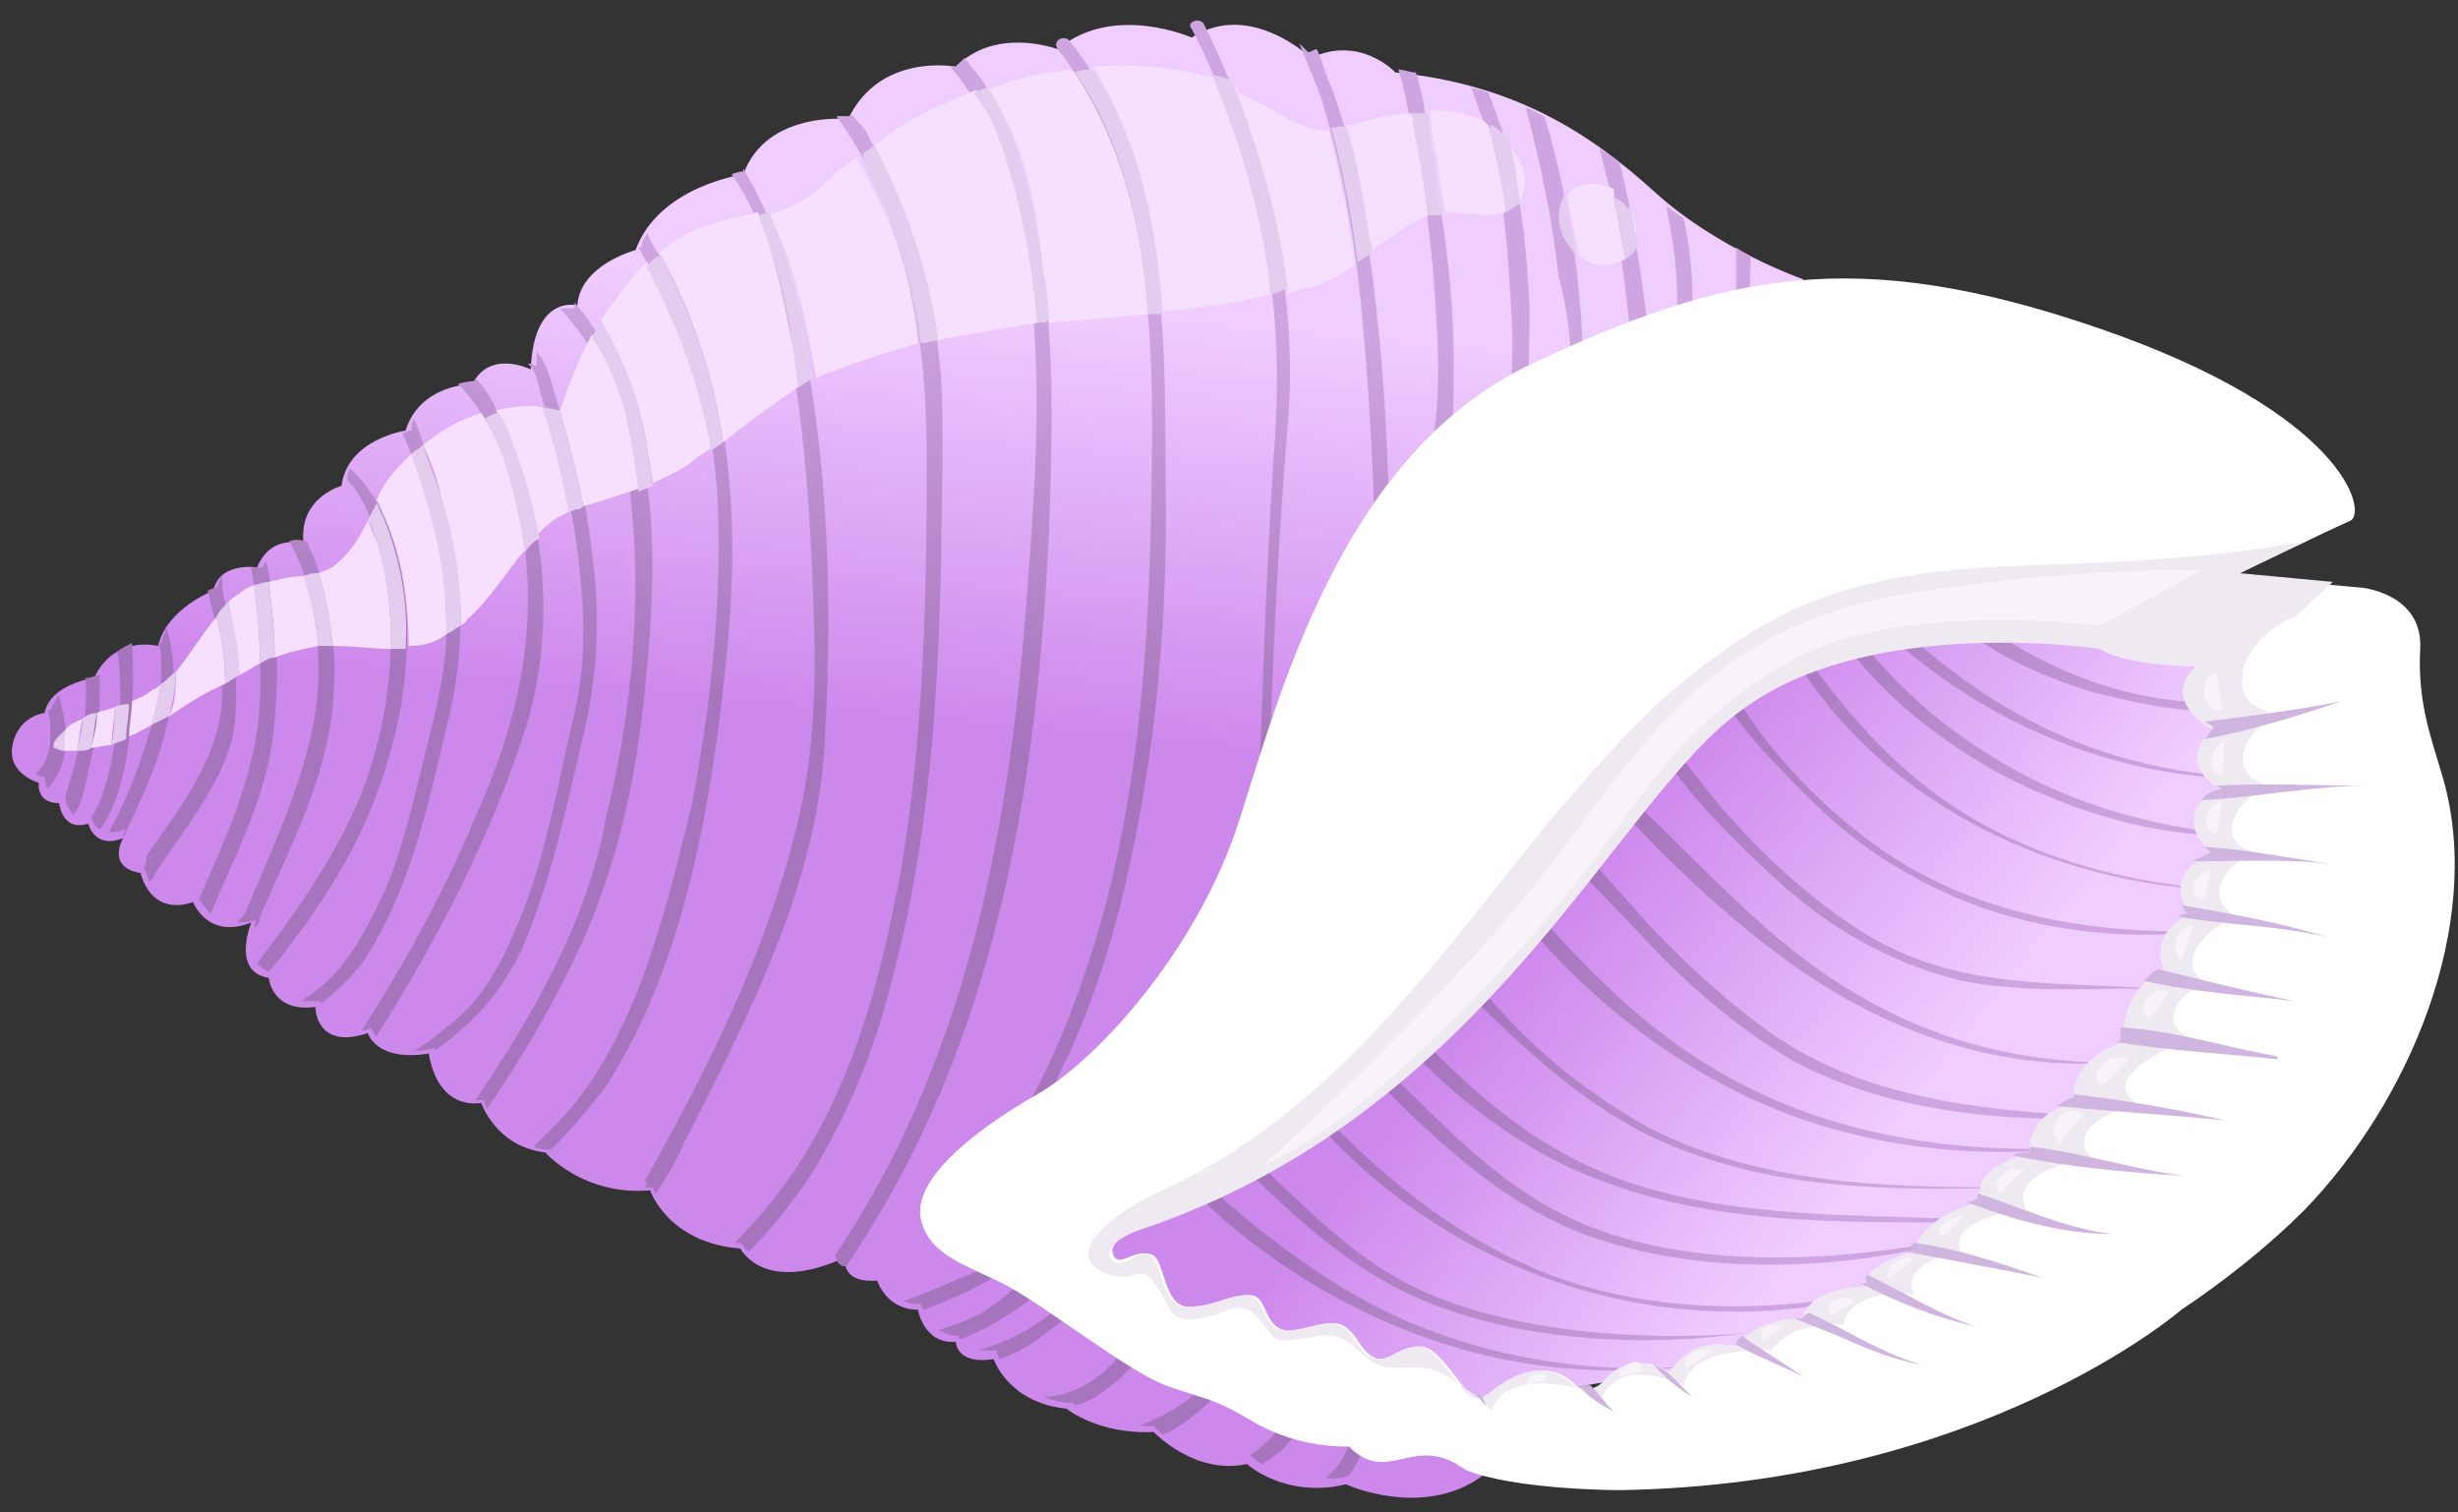 <?xml version="1.0" encoding="UTF-8"?> <svg xmlns="http://www.w3.org/2000/svg" width="91" height="56" viewBox="0 0 91 56" fill="none"><rect x="0" y="0" width="91" height="56" fill="#333333" stroke="none"/> <path d="M66.751 10.337C66.751 10.337 63.625 9.259 61.254 7.103C58.883 4.948 56.08 3.115 51.661 2.684C51.661 2.684 50.368 1.283 48.536 2.145C48.536 2.145 46.272 -0.01 44.117 1.391C44.117 1.391 41.206 0.097 39.158 1.822C39.158 1.822 36.895 0.96 35.386 2.469C35.386 2.469 32.584 1.93 31.398 4.409C31.398 4.409 28.38 4.085 27.518 6.457C27.518 6.457 24.392 6.888 23.53 9.259C23.53 9.259 21.482 9.798 21.374 11.307C21.374 11.307 19.757 10.876 19.65 13.678C19.65 13.678 18.141 12.924 17.494 14.217C17.494 14.217 15.554 14.217 15.015 15.941C15.015 15.941 12.859 16.265 12.644 17.989C12.644 17.989 11.027 18.421 11.243 20.145C11.243 20.145 10.057 19.714 9.518 21.007C9.518 21.007 8.117 20.792 7.901 21.87C7.901 21.87 6.177 22.516 5.853 23.918C5.853 23.918 4.237 23.486 3.482 25.103C3.482 25.103 1.865 25.319 1.65 26.396C1.65 26.396 0.68 26.504 0.464 27.582C0.249 28.66 1.434 28.983 1.434 28.983C1.434 28.983 1.327 29.738 2.189 29.738C2.189 29.738 2.297 30.816 3.267 30.492C3.267 30.492 3.482 31.462 4.56 31.031C4.56 31.031 3.913 32.109 5.207 32.325C5.207 32.325 5.53 33.941 7.147 33.402C7.147 33.402 7.686 34.804 9.302 34.157C9.302 34.157 8.548 35.989 9.949 36.205C9.949 36.205 10.057 37.498 11.674 37.283C11.674 37.283 11.674 38.899 13.614 38.253C13.614 38.253 13.937 39.331 15.877 39.007C15.877 39.007 16.093 41.055 17.817 40.839C17.817 40.839 18.356 42.456 20.189 42.672C20.189 42.672 21.59 44.288 24.069 44.073C24.069 44.073 24.715 46.013 27.41 46.229C27.41 46.229 28.272 47.953 31.29 46.552C31.29 46.552 31.075 47.522 32.476 47.414C32.476 47.414 32.799 48.492 33.985 48.492C33.985 48.492 34.2 49.785 35.386 49.678C35.386 49.678 35.386 50.54 36.787 50.324C36.787 50.324 37.326 51.941 39.482 52.157C39.482 52.157 40.667 53.127 42.715 53.019C42.715 53.019 44.224 54.636 46.164 54.205C46.164 54.205 47.566 55.498 49.829 54.959C49.829 54.959 52.416 56.145 54.572 54.851C56.727 53.558 58.452 48.6 58.667 47.953C58.883 47.306 68.691 28.121 68.691 28.121L66.751 10.337Z" fill="url(#paint0_linear)"></path> <path d="M52.525 19.929C52.309 20.684 52.202 22.516 53.603 21.762C54.465 21.33 55.327 20.576 55.974 19.821C56.297 19.498 56.19 18.42 56.19 18.097C56.297 17.127 56.405 16.157 56.513 15.294C56.621 13.893 56.621 12.492 56.621 11.199C56.513 9.474 56.405 7.857 55.974 6.133C55.758 5.163 55.435 4.301 55.112 3.438C54.896 3.331 54.681 3.331 54.465 3.223C54.681 3.869 54.896 4.408 55.112 5.055C55.543 6.672 55.758 8.396 55.866 10.121C55.974 11.738 56.082 13.354 55.866 14.971C55.758 15.941 55.651 17.019 55.543 17.989C55.543 18.42 55.435 18.851 55.435 19.175C55.435 19.39 55.327 19.606 55.435 19.498C55.004 19.929 54.681 20.36 54.142 20.684C53.711 21.007 52.633 21.869 52.741 20.791C52.956 19.498 53.495 18.312 53.603 17.019C53.818 15.833 53.818 14.648 53.818 13.462C53.818 10.875 53.495 8.289 52.956 5.702C52.848 4.839 52.741 3.654 52.417 2.684C52.202 2.684 51.986 2.576 51.77 2.576C51.986 3.223 52.094 3.869 52.202 4.516C52.741 6.887 53.064 9.366 53.172 11.845C53.279 13.354 53.279 14.863 53.064 16.265C53.172 17.666 52.741 18.744 52.525 19.929ZM46.489 32.216C46.489 32.432 46.812 32.54 47.028 32.324C47.998 31.462 48.968 30.492 49.83 29.63C50.154 29.306 51.339 28.552 51.339 28.013C51.447 25.75 51.447 23.486 51.447 21.223C51.447 17.019 51.232 12.816 50.585 8.612C50.261 6.78 49.938 4.947 49.291 3.223C49.076 2.792 48.968 2.253 48.753 1.822C48.645 1.822 48.537 1.929 48.429 1.929C48.429 1.929 48.322 1.822 48.106 1.606C48.429 2.468 48.86 3.33 49.076 4.193C49.83 6.78 50.261 9.582 50.477 12.277C50.908 17.019 51.016 21.761 50.8 26.504C50.8 26.935 50.8 27.366 50.693 27.905C50.477 28.121 50.262 28.228 50.154 28.444C49.076 29.414 47.998 30.492 46.92 31.462C47.028 26.181 47.244 21.007 47.675 15.726C48.106 10.66 46.812 5.378 44.549 0.851C44.334 0.636 43.902 0.852 44.118 1.067C44.98 2.684 45.627 4.516 46.166 6.241C47.244 9.905 47.459 13.354 47.136 17.127C46.812 22.3 46.705 27.258 46.489 32.216ZM62.01 12.6C61.902 13.57 61.902 15.833 63.519 14.863C64.597 14.217 64.704 13.678 64.704 12.492C64.704 11.522 64.812 10.444 64.812 9.474C64.597 9.366 64.381 9.259 64.273 9.151C64.273 9.905 64.273 10.66 64.273 11.414C64.273 12.384 64.381 13.462 63.842 14.001C63.411 14.324 62.657 14.971 62.549 14.001C62.441 13.031 62.764 12.061 62.657 11.091C62.657 10.121 62.549 9.043 62.333 8.073C62.118 7.965 61.902 7.75 61.687 7.642C62.01 9.151 62.225 10.875 62.01 12.6ZM58.13 14.971C58.022 15.833 57.591 17.019 57.914 17.881C58.453 19.067 59.854 18.097 60.501 17.45C61.363 16.696 61.363 16.588 61.255 15.51C61.148 13.247 60.932 10.983 60.501 8.72C60.393 7.857 60.178 6.887 59.962 6.025C59.746 5.81 59.531 5.702 59.208 5.486C59.423 6.241 59.639 7.103 59.746 7.857C60.178 10.229 60.393 12.6 60.609 14.971C60.609 15.51 60.717 16.049 60.717 16.588C60.717 16.265 60.717 16.48 60.393 16.696C60.178 16.911 59.854 17.127 59.639 17.342C59.315 17.558 58.884 17.989 58.453 17.881C57.914 17.773 58.237 16.265 58.345 15.941C58.561 14.755 58.669 13.462 58.561 12.277C58.453 9.797 58.022 7.426 57.375 4.947C57.267 4.732 57.267 4.516 57.16 4.301C56.944 4.193 56.728 4.085 56.513 3.977V4.085C57.052 6.133 57.483 8.181 57.699 10.229C58.13 11.738 58.237 13.354 58.13 14.971ZM39.699 51.51C39.375 51.617 39.052 51.725 38.621 51.725C38.944 51.833 39.268 51.941 39.699 51.941C39.699 51.941 39.699 51.941 39.807 52.049C40.13 51.941 40.346 51.833 40.561 51.725C41.208 51.294 41.854 50.755 42.286 50.108C42.825 49.246 43.471 48.707 44.441 49.246C44.872 49.462 45.196 49.677 45.519 50.001C45.411 50.108 45.411 50.216 45.303 50.324C44.549 51.617 43.471 52.264 42.178 52.803C42.393 52.803 42.501 52.803 42.717 52.803C42.717 52.803 42.825 52.911 43.04 53.126C43.256 53.019 43.363 53.019 43.471 52.911C44.549 52.264 45.627 51.186 46.058 50.001C46.058 49.893 46.058 49.785 45.95 49.677C45.303 49.138 44.441 48.384 43.471 48.492C42.825 48.492 42.393 48.815 41.962 49.354C41.531 50.216 40.777 51.078 39.699 51.51ZM34.741 49.246C34.956 49.354 35.172 49.462 35.495 49.462V49.57H35.603C36.465 49.246 37.328 48.707 38.082 48.168C38.729 47.63 40.453 45.582 41.531 46.336C41.208 46.767 40.777 47.091 40.346 47.414C39.375 48.276 38.298 49.246 37.112 49.677C36.896 49.785 36.573 49.893 36.25 50.001C36.465 50.001 36.681 50.001 36.896 50.001C36.896 50.001 36.896 50.108 37.004 50.324C37.651 50.108 38.19 49.785 38.729 49.354C39.914 48.492 41.1 47.522 42.07 46.444C42.178 46.336 42.178 46.228 42.07 46.12C40.561 44.288 37.759 47.737 36.681 48.384C36.142 48.815 35.387 49.031 34.741 49.246ZM33.447 48.168C33.663 48.276 33.879 48.276 34.094 48.276C34.094 48.276 34.094 48.384 34.202 48.492C35.064 48.168 35.819 47.845 36.573 47.414C37.543 46.875 37.004 45.797 37.004 44.827C37.004 44.504 37.004 44.073 37.004 43.749C37.004 43.426 37.435 43.103 37.543 42.779C38.19 41.809 38.837 40.731 39.268 39.654C40.346 37.498 41.1 35.127 41.639 32.863C42.825 27.797 43.256 22.732 43.148 17.558C43.148 12.061 43.148 6.025 39.591 1.498C39.375 1.283 38.944 1.498 39.16 1.822C42.932 6.672 42.717 13.462 42.609 19.282C42.501 24.456 42.07 29.845 40.561 34.803C39.807 37.282 38.837 39.761 37.435 41.917C37.112 42.456 36.358 43.21 36.358 43.857C36.358 44.612 36.465 45.258 36.465 46.013C36.465 46.336 36.465 46.552 36.465 46.875C36.358 46.983 36.25 46.983 36.142 47.091C35.28 47.414 34.417 47.845 33.447 48.168ZM46.705 53.558C46.597 53.665 46.489 53.773 46.274 53.881C46.274 53.881 46.489 54.096 46.705 54.204C47.351 53.881 47.89 53.342 48.214 52.587C48.537 51.833 48.537 50.647 49.83 50.971C50.046 50.971 50.154 51.078 50.369 51.078C50.369 52.156 50.154 53.558 49.399 54.42C49.291 54.528 49.184 54.635 49.076 54.743C49.399 54.743 49.615 54.743 49.938 54.635C50.693 53.665 50.908 52.049 50.908 50.863C50.908 50.755 50.8 50.647 50.693 50.647C50.046 50.324 48.645 50.108 48.214 50.863C47.675 51.941 47.675 52.803 46.705 53.558ZM9.304 20.791C9.304 20.791 9.304 20.576 9.304 20.791V20.791ZM17.603 40.731C17.711 40.731 17.819 40.731 17.927 40.731C17.927 40.731 17.927 40.839 18.034 41.055C19.436 39.007 20.621 36.959 21.591 34.803C22.885 31.893 23.531 28.875 23.855 25.749C24.178 22.624 24.393 19.282 23.639 16.157C23.208 14.217 22.453 12.6 21.268 11.199C21.268 11.306 21.268 11.306 21.268 11.414C21.268 11.414 21.052 11.414 20.729 11.414C21.699 12.492 22.453 13.678 22.777 15.187C23.962 19.929 23.639 25.426 22.453 30.169C21.807 33.941 19.867 37.39 17.603 40.731ZM23.855 43.965C23.962 43.965 24.07 43.965 24.178 43.965C24.178 43.965 24.178 44.073 24.286 44.18C24.717 43.534 25.04 42.995 25.364 42.24C27.735 37.606 30.322 32.54 30.537 27.366C30.86 21.761 30.645 15.941 29.244 10.444C28.813 8.827 28.274 7.534 27.519 6.241C27.519 6.241 27.519 6.241 27.519 6.348C27.519 6.348 27.304 6.348 27.088 6.456C28.381 8.289 28.921 10.768 29.244 12.923C29.783 15.941 29.998 19.067 30.106 22.085C30.214 24.779 30.214 27.582 29.567 30.276C28.489 35.019 26.226 39.546 23.855 43.749C23.962 43.749 23.962 43.857 23.855 43.965ZM20.621 41.594C20.298 41.917 20.082 42.133 19.759 42.456C19.974 42.564 20.19 42.564 20.406 42.564C21.16 41.809 21.807 41.055 22.453 40.192C25.364 35.666 26.334 29.737 26.873 24.564C27.412 19.39 27.196 14.217 24.501 9.582C24.286 9.259 24.07 8.935 23.962 8.612C23.855 8.827 23.747 8.935 23.747 9.151C23.747 9.151 23.747 9.151 23.639 9.151C25.148 11.953 26.334 14.863 26.549 18.205C26.765 22.085 26.334 26.073 25.579 29.953C24.609 33.833 23.531 38.576 20.621 41.594ZM30.968 40.516C29.998 42.671 28.813 44.396 27.196 46.013C27.304 46.013 27.412 46.013 27.519 46.12C27.519 46.12 27.519 46.228 27.735 46.336C28.597 45.474 29.352 44.504 29.998 43.534C31.399 41.27 32.37 38.899 33.016 36.312C34.417 31.139 34.741 25.75 34.849 20.468C34.849 18.42 34.956 16.265 34.849 14.109C34.633 10.983 33.771 7.857 32.154 5.055C32.046 4.732 31.723 4.516 31.507 4.193C31.507 4.193 31.507 4.193 31.507 4.301C31.507 4.301 31.292 4.301 30.968 4.301C31.723 5.378 32.37 6.456 32.801 7.75C33.986 10.768 34.31 13.786 34.31 17.019C34.31 22.085 34.202 27.258 33.34 32.324C32.801 35.127 32.154 37.929 30.968 40.516ZM13.4 38.145C13.507 38.145 13.615 38.145 13.723 38.037C13.723 38.037 13.723 38.145 13.939 38.36C16.202 34.803 18.142 31.031 19.436 27.043C20.513 23.594 20.298 19.714 18.897 16.372C18.573 15.618 18.25 14.648 17.603 14.001C17.603 14.001 17.603 14.001 17.603 14.109C17.603 14.109 17.28 14.109 16.956 14.217C18.358 15.618 19.004 17.773 19.328 19.606C19.974 23.486 19.112 26.935 17.495 30.492C16.31 33.294 14.909 35.773 13.4 38.145ZM9.304 28.121C8.873 29.953 8.118 31.57 7.364 33.294C7.472 33.402 7.579 33.618 7.795 33.833C8.657 31.785 9.735 29.737 10.058 27.582C10.382 25.426 10.274 23.27 9.951 21.223C9.951 21.007 9.843 20.899 9.843 20.791C9.843 20.791 9.735 20.899 9.735 21.007C9.735 21.007 9.519 21.007 9.304 21.007C9.304 21.223 9.412 21.546 9.412 21.762C9.627 23.809 9.843 26.073 9.304 28.121ZM9.196 33.51C9.088 33.833 8.981 33.941 8.765 34.157C8.981 34.157 9.196 34.157 9.519 34.049C9.519 34.049 9.412 34.157 9.412 34.372C9.519 34.264 9.627 34.157 9.627 33.941C10.705 31.462 12.106 28.767 12.322 26.073C12.537 24.025 12.214 21.869 11.352 20.037C11.244 20.037 11.028 19.929 10.705 20.037C11.46 21.33 11.783 23.055 11.783 24.564C11.891 27.582 10.382 30.707 9.196 33.51ZM5.316 32.109C5.316 32.109 5.424 32.324 5.531 32.648C5.639 32.54 5.747 32.432 5.747 32.324C6.825 30.707 8.334 28.875 8.657 27.043C8.873 25.426 8.657 23.809 8.334 22.3C8.226 21.977 8.226 21.654 8.226 21.33C8.118 21.438 8.118 21.546 8.01 21.762C8.01 21.762 7.903 21.762 7.687 21.869C8.01 23.055 8.226 24.348 8.226 25.642C8.226 27.905 6.717 29.845 5.424 31.677C5.424 31.893 5.424 32.001 5.316 32.109ZM11.136 37.067C11.352 37.067 11.567 37.067 11.891 37.067C11.891 37.067 11.891 37.067 11.891 37.175C12.537 36.636 13.076 36.097 13.4 35.666C15.232 32.971 15.879 29.63 16.633 26.504C17.28 23.701 17.172 21.115 16.31 18.312C15.986 17.342 15.663 16.372 15.34 15.51C15.232 15.618 15.232 15.726 15.232 15.941C15.232 15.941 15.124 15.941 14.909 16.049C15.879 18.312 16.525 20.684 16.525 23.27C16.525 25.103 15.986 26.827 15.555 28.66C15.124 30.384 14.693 32.216 13.831 33.833C13.184 35.127 12.43 36.312 11.136 37.067ZM13.184 29.845C12.214 32.001 10.921 33.833 9.519 35.666C9.627 35.773 9.735 35.881 9.951 35.989C11.891 33.618 13.507 31.139 14.37 28.121C15.232 25.318 15.447 21.761 14.154 18.959C13.831 18.312 13.4 17.773 12.969 17.342C12.861 17.45 12.861 17.666 12.861 17.773C13.4 18.312 13.723 19.175 13.939 19.821C14.909 23.163 14.477 26.827 13.184 29.845ZM1.651 28.767C1.651 28.767 1.651 28.983 1.759 29.198C1.975 28.983 2.082 28.767 2.19 28.552C2.621 27.582 2.406 26.612 2.19 25.749C2.082 25.857 1.975 26.073 1.867 26.288C1.867 26.288 1.867 26.288 1.759 26.288C1.867 26.612 1.867 26.935 1.867 27.258C1.867 27.905 1.651 28.336 1.328 28.66C1.436 28.767 1.651 28.767 1.651 28.767ZM30.968 46.659C31.076 46.875 31.292 46.983 31.399 46.767C36.896 38.683 38.405 29.091 38.837 19.606C38.944 16.48 39.052 13.247 38.621 10.121C38.298 7.857 37.867 5.378 36.573 3.33C36.358 2.899 36.034 2.576 35.711 2.145C35.603 2.253 35.495 2.36 35.387 2.468C35.387 2.468 35.28 2.468 35.172 2.468C35.926 3.331 36.465 4.301 36.896 5.378C38.944 10.768 38.405 17.019 37.974 22.624C37.328 30.923 35.711 39.438 30.861 46.552C30.968 46.444 30.968 46.552 30.968 46.659ZM15.34 38.899C15.555 38.899 15.771 38.899 16.094 38.791V38.899C17.495 37.929 18.573 36.743 19.328 35.127C20.406 32.648 20.945 29.953 21.591 27.258C22.13 24.995 22.238 22.839 21.915 20.468C21.699 18.528 21.268 16.696 20.621 14.863C20.406 14.217 20.298 13.462 19.867 13.031C19.867 13.139 19.867 13.354 19.867 13.57C19.867 13.57 19.759 13.462 19.543 13.462C19.759 13.678 19.867 13.893 19.974 14.432C20.513 16.157 20.945 17.881 21.268 19.606C21.591 21.869 21.807 24.133 21.268 26.396C20.621 29.091 20.19 32.001 19.004 34.588C18.465 35.881 17.711 37.175 16.525 38.037C16.094 38.36 15.771 38.683 15.34 38.899ZM2.406 29.522C2.406 29.63 2.514 29.953 2.729 30.169C3.16 29.63 3.268 28.336 3.484 27.69C3.699 26.72 3.699 25.857 3.699 24.995C3.591 24.995 3.376 25.103 3.16 25.103C3.268 26.181 3.052 27.258 2.729 28.444C2.621 28.767 2.514 29.198 2.406 29.522ZM4.022 30.815C4.238 30.815 4.346 30.815 4.669 30.707C4.669 30.707 4.561 30.815 4.561 31.031C5.208 29.63 5.855 28.336 6.178 26.827C6.502 25.642 6.502 24.348 6.178 23.27C6.07 23.378 6.07 23.594 5.963 23.809H5.855C5.963 24.025 5.963 24.241 5.963 24.348C6.07 25.749 5.531 27.151 5.1 28.444C4.777 29.306 4.454 30.061 4.022 30.815ZM3.376 30.276C3.376 30.276 3.484 30.6 3.699 30.707C4.238 29.953 4.454 29.198 4.669 28.121C4.885 26.72 4.993 25.318 4.885 23.809C4.669 23.917 4.454 24.025 4.346 24.133C4.454 24.779 4.454 25.318 4.454 26.073C4.238 27.366 4.13 29.091 3.376 30.276Z" fill="url(#paint1_linear)"></path> <path d="M38.622 10.121C38.73 10.767 38.73 11.306 38.838 11.953C40.023 11.845 41.317 11.737 42.502 11.63C42.287 8.396 41.532 5.27 39.7 2.576C38.622 2.684 37.544 2.899 36.574 3.33C37.975 5.27 38.407 7.749 38.622 10.121ZM43.041 11.522C44.442 11.414 45.844 11.198 47.137 10.875C46.921 9.366 46.706 7.965 46.275 6.456C45.951 5.27 45.52 4.085 44.981 2.899C43.472 2.468 41.963 2.36 40.455 2.468C42.179 5.163 42.826 8.396 43.041 11.522ZM16.311 18.312C16.742 19.929 17.066 21.546 17.066 23.163C17.173 23.055 17.281 23.055 17.281 22.947C18.143 22.192 18.79 21.115 19.437 20.36C19.437 20.145 19.329 19.821 19.329 19.606C19.113 18.204 18.682 16.588 17.82 15.294C17.066 15.51 16.311 15.941 15.664 16.48C15.988 17.127 16.203 17.773 16.311 18.312ZM20.73 15.187C21.053 16.372 21.377 17.558 21.592 18.743C22.347 18.528 22.994 18.312 23.64 18.097C23.532 17.019 23.317 15.941 23.101 14.971C22.886 14.001 22.455 13.139 21.916 12.384C21.377 13.354 21.053 14.324 20.73 15.187ZM34.634 12.6C35.82 12.384 37.113 12.169 38.407 11.953C38.191 9.582 37.868 7.318 37.005 5.163C36.79 4.516 36.467 3.977 36.143 3.33C35.604 3.546 35.173 3.761 34.634 3.977C33.772 4.408 33.017 4.839 32.371 5.378C33.556 7.642 34.311 10.121 34.634 12.6ZM18.898 16.372C19.329 17.45 19.652 18.636 19.868 19.821C20.191 19.498 20.515 19.174 21.053 18.959C20.838 17.666 20.515 16.372 20.083 15.079C19.544 14.971 18.898 15.079 18.359 15.187C18.574 15.618 18.79 16.049 18.898 16.372ZM11.784 21.222C12.107 22.085 12.215 23.055 12.323 23.917C13.078 23.917 13.832 24.025 14.479 24.025C14.479 22.624 14.371 21.33 13.94 20.037C13.832 19.821 13.724 19.498 13.616 19.282C13.293 19.929 12.97 20.468 12.431 20.899C12.323 21.007 12.107 21.115 11.784 21.222ZM9.952 21.546C10.059 22.516 10.167 23.378 10.167 24.348C10.706 24.133 11.245 24.025 11.784 23.917C11.676 23.055 11.569 22.192 11.245 21.33C10.814 21.33 10.383 21.438 9.952 21.546ZM26.766 16.372C27.736 15.618 28.598 14.971 29.568 14.324C29.461 13.785 29.46 13.354 29.353 12.815C29.029 11.198 28.706 9.474 28.059 7.857C27.628 7.965 27.089 8.073 26.335 8.288C25.58 8.504 24.934 8.935 24.395 9.366L24.503 9.474C25.688 11.737 26.443 14.001 26.766 16.372ZM23.856 15.941C23.964 16.588 24.071 17.234 24.179 17.881C24.61 17.666 25.149 17.45 25.58 17.127C25.796 16.911 26.012 16.803 26.335 16.588C26.012 14.109 25.041 11.845 23.964 9.69C23.317 10.336 22.778 11.091 22.239 11.845C22.994 13.139 23.532 14.432 23.856 15.941ZM15.125 23.917C15.664 23.917 16.095 23.809 16.526 23.486C16.526 23.378 16.526 23.27 16.526 23.163C16.526 20.899 15.988 18.851 15.233 16.803C15.125 16.911 15.018 17.019 14.91 17.127C14.479 17.558 14.155 17.989 13.94 18.528C14.047 18.636 14.047 18.743 14.155 18.959C14.91 20.576 15.125 22.3 15.125 23.917ZM29.46 10.444C29.784 11.63 30 12.815 30.215 14.001C30.431 13.893 30.646 13.785 30.754 13.785C31.832 13.354 32.91 13.031 33.987 12.707C33.772 10.983 33.449 9.366 32.694 7.749C32.371 7.103 32.047 6.456 31.724 5.809C31.293 6.133 30.862 6.456 30.431 6.887C29.568 7.642 29.029 7.749 28.383 7.965C28.922 8.612 29.137 9.474 29.46 10.444ZM6.503 24.887C6.503 25.426 6.503 25.965 6.287 26.504C6.934 26.073 7.581 25.642 8.335 25.318C8.335 24.456 8.227 23.701 8.012 22.839C7.473 23.486 7.042 24.24 6.503 24.887ZM55.975 6.133C56.083 6.564 56.191 6.995 56.191 7.534C56.299 7.426 56.406 7.211 56.406 6.995C56.622 6.348 56.191 5.702 55.652 5.163C55.867 5.486 55.975 5.809 55.975 6.133ZM53.173 5.702C53.281 6.456 53.389 7.103 53.496 7.857C54.251 7.857 55.113 8.073 55.76 7.857C55.652 6.887 55.436 6.025 55.221 5.055C55.221 4.947 55.113 4.732 55.113 4.624C55.113 4.624 55.005 4.624 55.005 4.516C54.358 4.193 53.712 4.085 52.957 4.085C52.957 4.732 53.065 5.27 53.173 5.702ZM8.443 22.3C8.658 23.163 8.766 24.025 8.874 24.995C9.089 24.887 9.413 24.671 9.628 24.564C9.628 23.594 9.521 22.623 9.413 21.654C9.197 21.761 9.089 21.761 8.874 21.977C8.658 22.085 8.551 22.192 8.443 22.3ZM2.299 27.797C2.515 27.797 2.623 27.797 2.838 27.797C2.946 27.366 2.946 27.043 3.054 26.612C2.838 26.719 2.515 26.827 2.407 27.043C2.407 27.258 2.407 27.474 2.299 27.797ZM45.628 3.223C46.598 5.594 47.353 8.181 47.676 10.875C47.999 10.767 48.215 10.66 48.538 10.66C49.185 10.444 49.724 10.121 50.155 9.797C49.939 8.181 49.616 6.456 49.185 4.839C47.999 4.839 47.353 4.085 45.844 3.438C45.844 3.223 45.736 3.223 45.628 3.223ZM4.886 25.965C4.886 26.396 4.778 26.827 4.778 27.258C5.102 27.151 5.425 26.935 5.64 26.827C5.748 26.288 5.856 25.857 5.964 25.318C5.856 25.426 5.748 25.534 5.64 25.534C5.425 25.749 5.102 25.857 4.886 25.965ZM3.377 27.689C3.593 27.689 3.916 27.582 4.131 27.582C4.131 27.15 4.239 26.611 4.239 26.18C4.024 26.288 3.808 26.288 3.593 26.396C3.593 26.827 3.485 27.258 3.377 27.689ZM50.694 8.719C50.694 8.935 50.694 9.043 50.802 9.258C51.448 8.827 51.987 8.396 52.634 8.073C52.742 8.073 52.85 7.965 52.957 7.965C52.742 6.887 52.634 5.702 52.418 4.624C52.418 4.516 52.311 4.3 52.311 4.193C51.556 4.193 50.802 4.408 50.047 4.624C49.939 4.624 49.939 4.624 49.832 4.624C50.263 5.917 50.478 7.318 50.694 8.719ZM60.502 8.719C60.502 8.827 60.502 8.935 60.502 8.935C60.61 8.612 60.61 8.181 60.287 7.642C60.394 8.073 60.502 8.396 60.502 8.719ZM58.023 7.211C58.131 7.965 58.346 8.72 58.454 9.474C58.993 9.905 59.64 9.905 60.179 9.582C60.071 9.043 59.963 8.504 59.855 7.857C59.855 7.534 59.748 7.318 59.748 6.995C58.993 6.672 58.346 6.779 58.023 7.211Z" fill="#F6DFFF"></path> <path d="M13.937 20.038C14.368 21.332 14.476 22.625 14.476 24.026C14.692 24.026 14.907 24.026 15.015 24.026C15.123 22.302 14.799 20.577 14.153 19.068C14.045 18.96 14.045 18.745 13.937 18.637C13.829 18.853 13.722 19.068 13.614 19.284C13.829 19.499 13.829 19.715 13.937 20.038ZM4.237 26.182C4.237 26.613 4.237 27.044 4.129 27.583C4.344 27.475 4.452 27.475 4.668 27.367C4.668 26.936 4.776 26.505 4.776 26.074C4.668 26.074 4.452 26.074 4.237 26.182ZM16.524 23.164C16.524 23.272 16.524 23.38 16.524 23.487C16.739 23.38 16.847 23.272 17.063 23.164C17.063 21.547 16.847 19.93 16.308 18.314C16.093 17.667 15.877 17.128 15.662 16.481C15.554 16.589 15.338 16.697 15.23 16.805C15.985 18.96 16.524 21.008 16.524 23.164ZM20.081 15.08C20.512 16.374 20.835 17.667 21.051 18.96C21.159 18.96 21.266 18.853 21.374 18.853C21.482 18.853 21.482 18.853 21.59 18.745C21.374 17.559 21.051 16.374 20.727 15.188C20.512 15.188 20.296 15.08 20.081 15.08ZM23.099 15.08C23.314 16.05 23.53 17.128 23.638 18.206C23.853 18.098 23.961 18.098 24.177 17.99C24.069 17.344 23.961 16.697 23.853 16.05C23.53 14.433 22.991 13.14 22.236 11.954C22.129 12.17 22.021 12.278 21.913 12.493C22.452 13.248 22.775 14.11 23.099 15.08ZM11.242 21.332C11.566 22.194 11.674 23.056 11.781 23.918C11.781 23.918 11.781 23.918 11.889 23.918C12.105 23.918 12.213 23.918 12.32 23.918C12.213 22.948 12.105 22.086 11.781 21.224C11.674 21.224 11.458 21.224 11.242 21.332ZM19.326 19.715C19.326 19.93 19.434 20.254 19.434 20.469C19.542 20.254 19.757 20.038 19.973 19.93C19.757 18.745 19.434 17.559 19.003 16.481C18.895 16.05 18.68 15.619 18.464 15.296C18.248 15.296 18.141 15.403 17.925 15.511C18.68 16.589 19.003 18.206 19.326 19.715ZM9.41 21.655C9.518 22.625 9.626 23.595 9.626 24.565C9.841 24.457 9.949 24.349 10.165 24.349C10.165 23.38 10.057 22.517 9.949 21.547C9.734 21.547 9.518 21.655 9.41 21.655ZM3.051 26.613C3.051 27.044 2.943 27.367 2.835 27.799C3.051 27.799 3.267 27.799 3.374 27.691C3.482 27.26 3.482 26.829 3.59 26.397C3.374 26.397 3.159 26.505 3.051 26.613ZM5.961 25.32C5.853 25.858 5.746 26.29 5.638 26.828C5.853 26.721 6.069 26.613 6.285 26.505C6.392 25.966 6.5 25.427 6.5 24.888C6.285 24.996 6.177 25.212 5.961 25.32ZM42.5 11.631C42.608 11.631 42.715 11.631 42.931 11.631H43.039C42.823 8.398 42.176 5.272 40.452 2.577C40.236 2.577 40.021 2.577 39.805 2.685C41.53 5.164 42.284 8.398 42.5 11.631ZM55.218 5.056C55.434 6.026 55.649 6.889 55.757 7.859C55.973 7.751 56.08 7.643 56.296 7.535C56.188 7.104 56.188 6.673 56.08 6.134C55.973 5.811 55.973 5.487 55.865 5.164C55.649 4.949 55.434 4.733 55.218 4.625C55.11 4.733 55.11 4.949 55.218 5.056ZM46.164 6.458C46.596 7.966 46.919 9.475 47.027 10.877C47.242 10.877 47.458 10.769 47.673 10.661C47.35 8.074 46.596 5.487 45.625 3.008C45.41 2.901 45.194 2.793 44.871 2.793C45.41 4.086 45.841 5.272 46.164 6.458ZM37.003 5.164C37.757 7.32 38.188 9.583 38.404 11.954C38.512 11.954 38.727 11.954 38.835 11.847C38.835 11.2 38.727 10.553 38.62 10.014C38.296 7.751 37.865 5.272 36.572 3.224C36.356 3.332 36.248 3.332 36.033 3.44C36.464 3.979 36.787 4.517 37.003 5.164ZM52.308 4.625C52.524 5.703 52.739 6.889 52.847 7.966C53.062 7.966 53.17 7.966 53.386 7.966C53.278 7.212 53.17 6.565 53.062 5.811C52.955 5.38 52.955 4.733 52.847 4.194C52.631 4.194 52.416 4.194 52.2 4.194C52.308 4.302 52.308 4.41 52.308 4.625ZM8.009 22.841C8.225 23.703 8.332 24.457 8.332 25.32C8.548 25.212 8.656 25.104 8.871 24.996C8.871 24.134 8.656 23.164 8.44 22.302C8.225 22.517 8.117 22.625 8.009 22.841ZM1.973 27.691C2.081 27.691 2.189 27.799 2.404 27.799C2.404 27.583 2.404 27.367 2.404 27.044C2.189 27.26 1.973 27.367 1.973 27.691ZM49.29 4.733C49.721 6.35 50.045 7.966 50.26 9.691C50.476 9.583 50.584 9.475 50.799 9.368C50.799 9.152 50.799 9.044 50.691 8.829C50.476 7.428 50.26 6.026 49.829 4.733C49.613 4.625 49.398 4.733 49.29 4.733ZM29.35 12.817C29.458 13.356 29.458 13.787 29.566 14.326C29.781 14.218 29.889 14.11 30.105 14.002C29.889 12.817 29.674 11.631 29.35 10.445C29.135 9.475 28.811 8.721 28.488 7.859C28.38 7.859 28.165 7.966 28.057 7.966C28.703 9.475 29.135 11.308 29.35 12.817ZM32.799 7.751C33.446 9.368 33.877 11.092 34.093 12.709C34.308 12.709 34.524 12.601 34.739 12.601C34.416 10.122 33.554 7.643 32.368 5.38C32.26 5.487 32.045 5.595 31.937 5.703C32.153 6.457 32.476 7.104 32.799 7.751ZM26.332 16.697C26.44 16.589 26.656 16.481 26.763 16.374C26.44 14.002 25.686 11.739 24.5 9.583L24.392 9.475C24.177 9.583 24.069 9.691 23.961 9.907C25.039 11.954 25.901 14.218 26.332 16.697ZM57.913 8.829C58.02 9.044 58.236 9.26 58.344 9.475C58.236 8.721 58.128 7.966 57.913 7.212C57.697 7.643 57.589 8.182 57.913 8.829ZM59.853 7.859C59.961 8.398 60.068 8.936 60.176 9.583C60.392 9.475 60.607 9.26 60.607 9.044C60.607 8.936 60.607 8.829 60.607 8.829C60.499 8.505 60.499 8.182 60.392 7.859C60.284 7.751 60.176 7.535 59.961 7.428C59.853 7.32 59.745 7.32 59.637 7.212C59.745 7.32 59.745 7.643 59.853 7.859Z" fill="#E4CCEE"></path> <path d="M75.697 19.39C75.697 19.39 64.056 22.516 62.547 23.486C61.038 24.456 56.619 28.013 54.356 30.384C52.2 32.755 48.212 37.39 46.056 39.546C43.901 41.594 41.206 43.965 40.667 44.396C40.129 44.935 39.158 44.935 39.266 45.474C39.482 46.013 42.176 48.707 42.931 48.815C43.578 49.031 46.703 50.109 47.673 50.432C48.536 50.863 48.536 50.863 48.536 50.863C48.536 50.863 50.044 52.049 53.925 51.833C57.805 51.725 58.883 51.079 60.607 51.079C62.332 50.971 61.577 51.833 66.535 50.109C71.493 48.384 71.493 49.57 76.667 45.905C81.841 42.24 81.517 44.612 83.888 40.193C86.26 35.666 85.721 36.312 85.829 32.863C85.936 29.414 87.014 30.169 85.505 27.151C83.996 24.133 82.595 22.839 82.056 22.408C81.733 22.085 75.697 19.39 75.697 19.39Z" fill="url(#paint2_linear)"></path> <path d="M83.565 25.965C78.93 26.396 74.942 24.672 71.601 21.654C71.493 21.546 71.386 21.762 71.386 21.869C72.679 23.809 75.374 24.995 77.529 25.642C79.362 26.073 81.733 26.72 83.565 25.965ZM84.427 28.767C81.086 28.875 77.745 28.121 74.835 26.504C72.032 24.995 69.877 22.839 67.613 20.684C67.505 20.576 67.398 20.684 67.505 20.791C71.17 25.857 77.96 29.306 84.427 28.767ZM83.673 30.923C80.224 30.815 76.667 29.845 73.757 28.013C71.062 26.396 69.122 24.241 67.398 21.762C67.29 21.654 67.182 21.762 67.182 21.869C68.368 24.672 71.17 27.043 73.865 28.552C76.883 30.169 80.224 31.139 83.673 30.923ZM82.595 32.971C82.703 32.971 82.703 32.863 82.595 32.971C79.038 32.755 75.481 31.893 72.463 29.953C69.661 28.121 67.829 25.75 65.996 23.055C65.889 22.947 65.673 23.055 65.781 23.163C68.799 29.306 75.697 32.863 82.595 32.971ZM81.733 34.48C81.841 34.48 81.841 34.48 81.733 34.48C77.637 34.588 73.434 33.941 69.984 31.677C68.368 30.6 66.967 29.306 65.781 27.905C64.595 26.504 63.733 24.887 62.655 23.378C62.547 23.27 62.44 23.378 62.44 23.486C63.194 25.318 64.595 27.151 65.996 28.552C67.29 29.953 68.691 31.246 70.416 32.217C73.865 34.264 77.745 34.911 81.733 34.48ZM74.188 36.528C76.236 36.743 78.284 36.528 80.332 36.636C76.236 36.312 72.463 36.743 68.907 34.48C65.565 32.324 63.194 29.522 61.038 26.288C60.931 26.181 60.823 26.288 60.823 26.396C61.47 28.229 62.979 29.845 64.272 31.139C65.673 32.54 67.182 33.941 69.014 34.911C70.631 35.773 72.356 36.42 74.188 36.528ZM78.607 39.33C78.607 39.33 78.607 39.222 78.607 39.33C74.188 39.438 70.308 38.145 66.859 35.558C63.841 33.294 61.577 30.384 58.667 28.121C58.559 28.013 58.452 28.229 58.452 28.229C61.038 31.247 64.056 34.264 67.398 36.42C70.847 38.576 74.511 39.654 78.607 39.33ZM78.392 41.378C73.972 41.163 69.23 40.839 65.565 38.252C63.625 36.851 61.901 35.234 60.392 33.51C59.098 32.109 57.913 30.492 56.404 29.198C56.296 29.091 56.188 29.306 56.188 29.414C57.482 31.354 59.314 33.079 60.931 34.803C62.44 36.42 64.164 37.929 66.104 39.115C69.661 41.163 74.188 41.594 78.392 41.378ZM77.314 42.456C77.421 42.456 77.421 42.456 77.314 42.456C72.787 42.779 68.152 42.133 64.164 39.977C60.176 37.821 57.589 34.588 54.787 31.354C54.679 31.246 54.572 31.354 54.572 31.462C56.727 35.127 60.392 38.468 64.272 40.408C68.368 42.456 72.895 42.995 77.314 42.456ZM61.47 42.24C65.889 44.181 70.308 44.073 75.05 43.965C70.308 43.965 65.458 43.965 61.146 41.809C58.991 40.624 57.05 39.115 55.434 37.282C54.033 35.773 52.847 34.049 51.338 32.54C51.23 32.432 51.122 32.648 51.122 32.755C52.308 34.696 54.033 36.528 55.757 38.145C57.482 39.761 59.314 41.27 61.47 42.24ZM59.098 43.642C63.41 45.366 68.26 45.258 72.787 45.258V45.151C68.26 44.935 63.086 45.151 58.883 43.21C55.11 41.486 52.739 38.468 49.829 35.666C49.721 35.558 49.506 35.773 49.614 35.881C51.985 39.007 55.326 42.24 59.098 43.642ZM58.344 45.582C62.44 47.198 67.398 47.091 71.601 46.12V46.013C67.398 46.767 62.008 46.983 58.02 45.043C54.464 43.318 52.308 40.192 49.29 37.821C49.182 37.713 48.967 37.929 49.075 38.037C51.769 40.839 54.679 44.073 58.344 45.582ZM69.984 47.737C69.984 47.737 69.984 47.63 69.984 47.737C65.781 48.6 61.362 48.707 57.374 47.198C53.494 45.689 50.476 42.995 47.781 39.977C47.673 39.869 47.458 39.977 47.566 40.085C52.631 46.983 61.577 50.216 69.984 47.737ZM52.739 48.168C56.404 49.677 60.823 49.893 64.703 49.354C60.931 49.677 55.973 49.354 52.524 47.737C49.075 46.12 47.027 42.995 44.009 40.947C43.901 40.839 43.793 41.055 43.901 41.055C46.488 43.642 49.29 46.767 52.739 48.168ZM42.715 42.456C45.087 45.474 48.643 47.953 52.308 49.354C56.296 50.863 60.176 51.079 64.38 50.324C60.392 51.079 55.865 50.54 52.093 48.923C48.428 47.306 45.733 44.827 42.823 42.24C42.823 42.24 42.715 42.348 42.715 42.456Z" fill="url(#paint3_linear)"></path> <path d="M37.326 47.629C38.727 48.384 41.745 50.755 43.146 51.294C44.655 51.833 44.871 51.725 46.488 52.695C48.212 53.665 49.937 53.557 49.937 53.557C51.338 54.959 52.2 53.234 53.925 54.204C54.032 54.312 54.14 54.312 54.248 54.42C56.08 55.174 59.961 55.174 59.961 55.174C73.326 54.959 80.763 48.492 80.763 48.492C82.38 47.414 83.996 46.12 85.29 44.827C89.17 40.839 91.972 34.264 90.463 28.875C90.032 27.366 89.493 26.073 89.601 24.025C89.709 21.977 87.445 21.761 87.445 21.761L82.703 21.33C82.703 21.33 86.26 19.606 87.014 19.282C87.661 18.959 86.799 15.294 77.745 12.169C68.691 9.043 63.841 10.121 56.727 13.462C49.613 16.803 47.35 25.857 45.841 30.492C44.332 35.127 40.667 39.222 38.404 40.516C36.141 41.809 33.769 43.641 34.093 45.15C34.416 46.551 35.925 46.875 37.326 47.629ZM41.206 46.444C40.991 45.905 42.176 45.474 42.176 45.474C55.218 41.162 59.745 29.63 64.595 26.18C69.338 22.624 77.853 23.917 77.853 23.917C78.823 24.672 81.409 24.672 81.409 24.672C80.008 25.965 82.056 27.043 82.056 27.043C80.547 28.228 82.272 29.198 82.272 29.198C80.332 30.169 81.948 31.57 81.948 31.57C80.008 32.54 81.194 33.833 81.194 33.833C79.577 34.588 80.224 35.881 80.224 35.881C78.499 36.743 78.715 38.576 78.715 38.576C76.559 39.33 76.883 40.839 76.883 40.839C75.05 41.27 75.266 42.671 75.266 42.671C72.895 43.318 73.434 44.504 73.434 44.504C71.17 45.043 70.954 46.336 70.954 46.336C68.907 46.875 69.23 47.629 69.23 47.629C66.859 47.737 66.859 48.815 66.859 48.815C64.919 48.815 64.38 49.893 64.38 49.893C62.655 49.354 61.901 50.863 61.901 50.863C60.931 50.216 60.068 50.432 59.529 51.078C58.991 51.725 58.344 51.294 58.344 51.294C57.589 50.539 56.727 50.647 55.973 51.078C55.11 51.51 54.895 52.264 54.14 51.294C53.386 50.324 52.955 49.677 52.308 49.893C51.661 50.001 51.122 50.863 50.368 49.785C49.613 48.599 49.29 49.031 47.997 49.246C46.703 49.462 47.027 47.953 46.272 47.953C45.518 47.953 45.087 48.384 44.009 48.384C43.039 48.384 43.146 46.552 42.608 46.444C41.961 46.228 41.422 46.983 41.206 46.444Z" fill="white"></path> <path d="M84.966 22.839L86.368 21.546L82.918 21.222C82.918 21.222 84.212 20.576 85.397 20.037C83.565 20.36 81.733 20.576 80.116 20.683C75.481 21.115 71.17 20.576 66.751 22.408C64.811 23.27 63.194 24.456 61.577 25.857C60.068 27.258 58.667 28.875 57.374 30.384C53.17 35.558 49.29 41.27 42.823 44.18C41.961 44.504 38.835 46.444 41.099 47.198C42.069 47.522 42.176 46.659 42.823 47.629C43.362 48.384 43.254 49.031 44.44 48.815C45.302 48.707 45.841 48.06 46.488 48.707C47.242 49.462 46.919 49.785 48.105 49.569C49.075 49.462 49.398 49.246 50.152 49.893C50.799 50.432 50.907 50.647 51.769 50.647C52.631 50.647 52.847 50.539 53.601 50.971C54.032 51.294 55.003 51.833 55.218 52.264C55.649 50.755 58.236 51.186 59.314 51.725C59.853 50.539 61.362 50.863 62.332 51.294C62.655 50.001 64.487 50.001 65.565 50.001C66.212 49.138 67.29 49.031 68.26 49.031C68.368 48.06 69.984 47.737 70.847 47.953C70.416 46.875 71.925 46.336 72.787 46.551C71.709 45.474 74.296 44.719 75.05 44.827C74.296 43.533 76.559 42.995 77.421 42.887C76.451 41.809 78.392 40.947 79.254 40.947C77.529 39.977 80.224 38.791 81.086 38.468C79.793 37.821 80.763 36.635 81.733 36.42C80.332 35.665 81.841 34.264 82.811 33.941C81.517 33.294 82.38 31.893 83.565 31.57C81.841 31.246 82.811 29.522 83.996 29.091C82.38 28.659 83.026 27.15 84.212 26.504C83.457 26.073 82.918 26.073 83.026 24.995C83.026 24.24 83.996 23.163 84.966 22.839ZM81.302 24.671C79.901 25.965 81.948 27.043 81.948 27.043C80.439 28.228 82.164 29.198 82.164 29.198C80.224 30.168 81.841 31.57 81.841 31.57C79.901 32.54 81.086 33.833 81.086 33.833C79.469 34.587 80.116 35.881 80.116 35.881C78.392 36.743 78.607 38.575 78.607 38.575C76.451 39.33 76.775 40.839 76.775 40.839C74.942 41.27 75.158 42.671 75.158 42.671C72.787 43.318 73.326 44.504 73.326 44.504C71.062 45.042 70.847 46.336 70.847 46.336C68.799 46.875 69.122 47.629 69.122 47.629C66.751 47.737 66.751 48.815 66.751 48.815C64.811 48.815 64.272 49.893 64.272 49.893C62.547 49.354 61.793 50.863 61.793 50.863C60.823 50.216 59.961 50.432 59.422 51.078C58.883 51.725 58.236 51.294 58.236 51.294C57.482 50.539 56.619 50.647 55.865 51.078C55.003 51.51 54.787 52.264 54.033 51.294C53.278 50.324 52.847 49.677 52.2 49.893C51.553 50.001 51.015 50.863 50.26 49.785C49.506 48.599 49.182 49.031 47.889 49.246C46.596 49.462 46.919 47.953 46.164 47.953C45.41 47.953 44.979 48.384 43.901 48.384C42.931 48.384 43.039 46.551 42.5 46.444C41.961 46.336 41.422 47.198 41.099 46.551C40.883 46.013 42.069 45.581 42.069 45.581C55.11 41.27 59.637 29.737 64.487 26.288C69.23 22.731 77.745 24.025 77.745 24.025C78.715 24.671 81.302 24.671 81.302 24.671Z" fill="#EFE9F2"></path> <path d="M46.703 43.21C51.23 41.163 57.05 34.48 59.206 31.57C61.362 28.66 62.44 26.72 66.32 24.456C70.2 22.193 77.745 23.163 77.745 23.163L81.517 21.115C81.517 21.115 76.451 21.007 70.631 21.977C64.272 23.055 61.685 26.181 57.913 31.354C54.248 36.42 46.703 43.21 46.703 43.21ZM82.272 28.66L82.38 27.366C81.948 27.689 81.517 28.552 82.272 28.66ZM82.272 26.288L82.056 24.887C81.302 25.103 81.517 26.396 82.272 26.288ZM82.056 30.923L82.272 29.63C81.625 29.845 81.409 30.707 82.056 30.923ZM81.625 33.294L81.841 32.216C81.194 32.324 80.871 33.294 81.625 33.294ZM80.763 35.558L81.194 34.264C80.547 34.264 80.332 35.127 80.763 35.558ZM79.577 37.713L80.332 36.743C79.685 36.42 78.93 37.39 79.577 37.713ZM77.853 40.192L78.823 39.222C78.068 38.899 77.206 39.761 77.853 40.192ZM76.236 42.348L77.098 41.27C76.559 40.731 75.589 41.701 76.236 42.348ZM74.08 44.18L74.942 43.318C74.404 43.103 73.541 43.749 74.08 44.18ZM71.925 45.797L72.679 45.043C72.248 45.043 71.493 45.474 71.925 45.797ZM67.829 48.707L68.691 48.168C68.152 47.845 67.398 48.276 67.829 48.707ZM69.877 47.306L70.847 46.659C70.523 46.336 69.769 46.875 69.877 47.306ZM65.242 49.677L65.996 49.138C65.673 48.923 65.026 49.138 65.242 49.677ZM62.44 50.647L63.41 50.001C62.978 49.893 62.224 50.108 62.44 50.647ZM59.961 50.971L60.823 50.755C60.823 50.108 59.961 50.54 59.961 50.971ZM56.512 51.294L57.266 51.078C57.158 50.647 56.512 50.863 56.512 51.294Z" fill="#F8F3F9"></path> <path d="M81.625 27.366C83.35 27.043 85.074 26.504 86.691 25.965C85.074 26.288 83.35 26.504 81.625 26.72C81.841 26.827 81.948 26.935 81.948 26.935C81.841 27.043 81.733 27.259 81.625 27.366ZM81.517 29.63C83.565 29.522 85.613 29.091 87.661 29.091C85.829 29.091 83.888 28.983 82.056 29.091C82.164 29.199 82.272 29.199 82.272 29.199C81.841 29.306 81.625 29.414 81.517 29.63ZM81.194 31.893C82.918 31.893 84.643 31.785 86.368 32.001C84.859 31.785 83.242 31.462 81.625 31.354C81.733 31.462 81.841 31.57 81.841 31.57C81.517 31.678 81.409 31.785 81.194 31.893ZM80.655 33.941C82.487 34.264 84.32 34.264 86.152 34.696C84.427 34.157 82.595 33.833 80.763 33.51C80.871 33.725 80.978 33.833 80.978 33.833C80.871 33.833 80.763 33.833 80.655 33.941ZM79.362 36.312C81.194 36.743 83.134 36.851 84.966 37.067C83.35 36.743 81.625 36.312 79.9 35.881C79.685 35.989 79.577 36.097 79.362 36.312ZM78.284 38.576C80.224 38.899 82.379 39.007 84.32 39.222C84.32 39.222 84.32 39.222 84.32 39.115C82.487 38.791 80.439 38.145 78.499 38.037C78.499 38.252 78.499 38.468 78.499 38.468C78.499 38.576 78.392 38.576 78.284 38.576ZM76.128 40.947C78.176 41.163 80.332 41.27 82.379 41.486C80.547 41.055 78.607 40.731 76.775 40.516C76.775 40.624 76.775 40.624 76.775 40.624C76.451 40.731 76.344 40.839 76.128 40.947ZM74.511 42.779C76.559 43.211 78.823 43.426 80.871 43.534C79.038 43.318 77.098 42.672 75.158 42.456C75.158 42.564 75.158 42.672 75.158 42.672C74.835 42.672 74.619 42.672 74.511 42.779ZM72.787 44.504C74.511 45.151 76.344 45.689 78.176 45.689C76.451 45.474 74.835 44.719 73.218 44.181C73.218 44.288 73.218 44.396 73.218 44.396C73.11 44.396 73.002 44.504 72.787 44.504ZM70.523 46.336C72.248 46.66 73.972 46.983 75.589 47.306C74.08 46.767 72.463 46.228 70.847 46.013C70.739 46.121 70.739 46.228 70.739 46.228C70.739 46.336 70.631 46.336 70.523 46.336ZM73.218 49.139C73.218 49.139 73.326 49.139 73.218 49.139C71.817 48.707 70.523 47.845 69.122 47.198C69.014 47.414 69.122 47.522 69.122 47.522C69.014 47.522 69.014 47.522 68.907 47.522C70.308 48.276 71.817 48.815 73.218 49.139ZM66.751 48.815C66.643 48.815 66.535 48.815 66.428 48.815C66.966 49.031 67.505 49.246 68.044 49.462C69.014 49.893 69.984 50.324 71.17 50.54C69.661 50.108 68.368 49.246 66.966 48.6C66.751 48.707 66.751 48.815 66.751 48.815ZM64.487 49.462C64.38 49.57 64.272 49.678 64.272 49.785C65.026 50.216 65.889 50.54 66.751 50.971C65.996 50.432 65.242 50.001 64.487 49.462ZM61.685 50.755C61.47 50.648 61.254 50.54 61.146 50.432C61.577 50.971 62.116 51.402 62.655 51.725C62.332 51.402 62.008 51.079 61.685 50.755ZM58.883 51.294C58.775 51.294 58.559 51.294 58.452 51.294C58.775 51.725 59.314 52.049 59.745 52.264C59.422 51.941 59.206 51.617 58.883 51.294ZM54.679 51.617C54.787 51.833 54.895 51.941 55.11 52.156C55.11 52.156 55.218 52.156 55.11 52.156C55.003 52.049 54.895 51.833 54.895 51.617C54.787 51.617 54.679 51.617 54.679 51.617Z" fill="#D0B5E1"></path> <defs> <linearGradient id="paint0_linear" x1="36.194" y1="11.026" x2="34.732" y2="26.92" gradientUnits="userSpaceOnUse"> <stop stop-color="#F0CDFF"></stop> <stop offset="1" stop-color="#CD88EC"></stop> </linearGradient> <linearGradient id="paint1_linear" x1="33.899" y1="10.826" x2="32.437" y2="26.722" gradientUnits="userSpaceOnUse"> <stop stop-color="#CEA5E0"></stop> <stop offset="1" stop-color="#A775BD"></stop> </linearGradient> <linearGradient id="paint2_linear" x1="70.212" y1="41.801" x2="58.515" y2="32.569" gradientUnits="userSpaceOnUse"> <stop stop-color="#F0CDFF"></stop> <stop offset="1" stop-color="#CD88EC"></stop> </linearGradient> <linearGradient id="paint3_linear" x1="71.086" y1="40.784" x2="59.422" y2="31.579" gradientUnits="userSpaceOnUse"> <stop stop-color="#CEA5E0"></stop> <stop offset="1" stop-color="#A775BD"></stop> </linearGradient> </defs> </svg> 